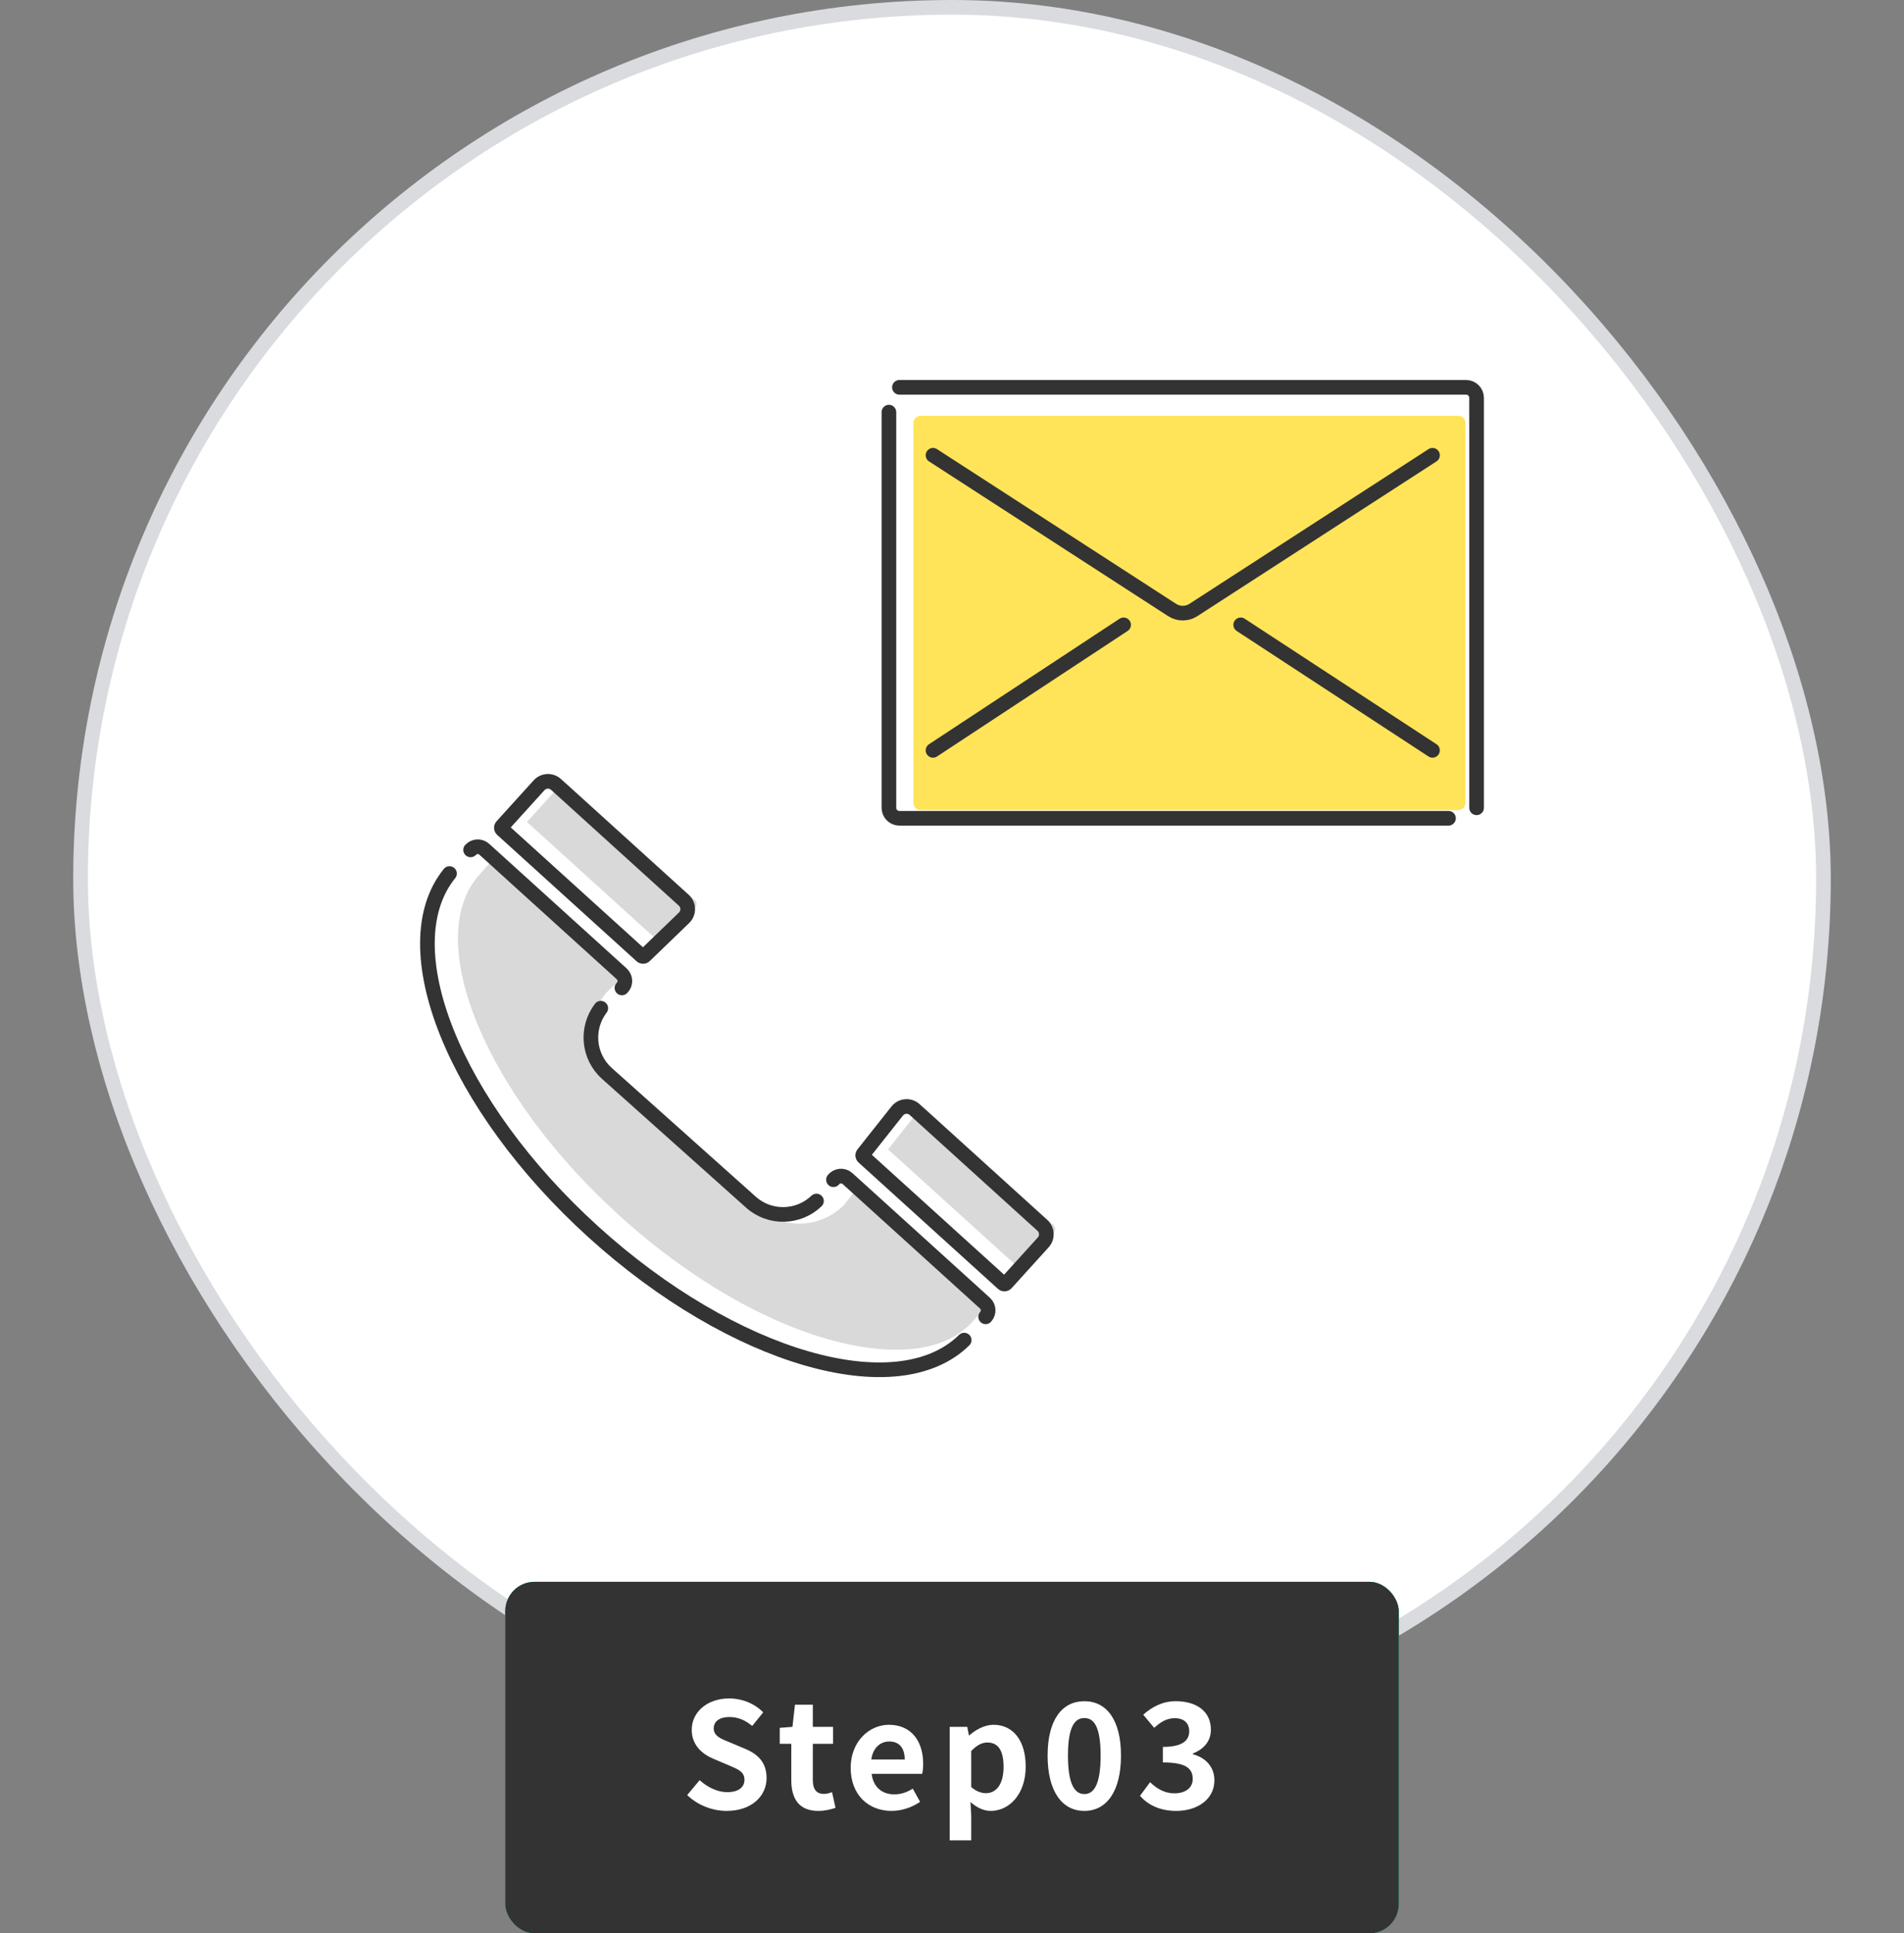 <svg xmlns="http://www.w3.org/2000/svg" width="260" height="264" viewBox="0 0 260 264" fill="none"><rect x="0" y="0" width="260" height="264" fill="#808080" stroke="none"/><rect x="11" y="1" width="238" height="238" rx="119" fill="white"></rect><rect x="11" y="1" width="238" height="238" rx="119" stroke="#DADBDF" stroke-width="2"></rect><path d="M134.644 179.876C135.133 179.337 135.091 178.503 134.552 178.014L115.782 160.997C115.217 160.485 114.335 160.557 113.862 161.155L111.543 164.063C109.081 166.426 105.179 166.534 102.593 164.223L82.933 146.65C80.347 144.338 80.019 140.448 82.091 137.738L84.975 134.969C85.525 134.439 85.51 133.556 84.945 133.044L66.174 116.027C65.635 115.538 64.802 115.579 64.312 116.118L61.434 119.344C53.365 129.302 61.995 150.983 81.085 168.288C100.173 185.593 122.594 192.061 131.715 183.057L134.644 179.877L134.644 179.876Z" fill="white"></path><path d="M117.045 183.802C106.884 181.974 95.055 175.485 84.588 165.998C66.507 149.608 57.786 128.881 65.148 119.795L67.501 117.162L85.222 133.227L82.757 135.593L82.664 135.715C79.954 139.258 80.436 144.361 83.761 147.332L103.422 164.906C104.608 165.966 106.057 166.674 107.616 166.954C110.319 167.44 113.113 166.597 115.091 164.698L115.187 164.606L117.138 162.159L134.863 178.226L132.406 180.894C128.4 184.845 121.835 184.663 117.045 183.802Z" fill="#D9D9D9"></path><path d="M138.186 175.969L143.252 170.38C144.23 169.301 144.148 167.633 143.069 166.655L125.621 150.837C124.491 149.812 122.729 149.958 121.782 151.153L117.144 157.01C116.713 157.554 116.777 158.339 117.291 158.805L136.324 176.058C136.863 176.547 137.697 176.506 138.186 175.967V175.969Z" fill="white"></path><path d="M121.269 156.946L125.512 151.589C125.687 151.367 125.945 151.324 126.127 151.357C126.244 151.378 126.348 151.431 126.439 151.512L143.887 167.33C144.058 167.484 144.091 167.672 144.096 167.77C144.101 167.868 144.086 168.058 143.932 168.228L139.323 173.313L121.269 156.946Z" fill="#D9D9D9"></path><path d="M88.778 131.297L94.154 126.107C95.251 125.048 95.225 123.281 94.094 122.256L76.647 106.438C75.567 105.46 73.9 105.542 72.921 106.621L67.856 112.21C67.367 112.749 67.407 113.583 67.947 114.072L86.978 131.325C87.493 131.791 88.281 131.779 88.779 131.297H88.778Z" fill="white"></path><path d="M71.955 112.241L76.564 107.158C76.713 106.994 76.932 106.92 77.151 106.959C77.268 106.98 77.373 107.032 77.463 107.114L94.911 122.932C95.089 123.093 95.118 123.29 95.12 123.393C95.122 123.497 95.098 123.695 94.925 123.862L90.008 128.609L71.955 112.241Z" fill="#D9D9D9"></path><path d="M84.927 134.904C85.475 134.374 85.462 133.491 84.897 132.979L66.126 115.962C65.587 115.473 64.752 115.514 64.263 116.053" stroke="#333333" stroke-width="2" stroke-miterlimit="10" stroke-linecap="round"></path><path d="M111.494 163.998C109.032 166.361 105.13 166.469 102.544 164.158L82.884 146.585C80.298 144.273 79.969 140.383 82.041 137.673" stroke="#333333" stroke-width="2" stroke-miterlimit="10" stroke-linecap="round"></path><path d="M134.594 179.812C135.083 179.273 135.042 178.439 134.503 177.95L115.732 160.933C115.167 160.421 114.286 160.493 113.813 161.091" stroke="#333333" stroke-width="2" stroke-miterlimit="10" stroke-linecap="round"></path><path d="M61.384 119.279C53.316 129.237 61.946 150.918 81.035 168.223C100.124 185.528 122.545 191.996 131.666 182.992" stroke="#333333" stroke-width="2" stroke-miterlimit="10" stroke-linecap="round"></path><path d="M123.802 152.09C123.913 152.09 124.078 152.119 124.228 152.255L141.677 168.073C141.847 168.227 141.881 168.415 141.885 168.514C141.89 168.612 141.875 168.803 141.721 168.973L137.113 174.057L119.059 157.69L123.302 152.332C123.468 152.122 123.686 152.09 123.802 152.09ZM123.802 150.09C123.026 150.09 122.256 150.43 121.733 151.09L117.094 156.947C116.663 157.491 116.728 158.276 117.242 158.742L136.274 175.995C136.526 176.224 136.843 176.337 137.159 176.337C137.518 176.337 137.876 176.191 138.136 175.904L143.202 170.315C144.18 169.236 144.098 167.568 143.019 166.59L125.571 150.772C125.065 150.313 124.431 150.089 123.801 150.089L123.802 150.09Z" fill="#333333"></path><path d="M74.826 107.691C74.938 107.691 75.102 107.72 75.253 107.856L92.701 123.674C92.879 123.835 92.908 124.033 92.91 124.136C92.912 124.239 92.888 124.437 92.716 124.604L87.799 129.351L69.745 112.984L74.353 107.9C74.518 107.718 74.72 107.691 74.826 107.691ZM74.826 105.691C74.108 105.691 73.392 105.983 72.872 106.557L67.806 112.146C67.317 112.685 67.358 113.519 67.897 114.008L86.929 131.261C87.181 131.489 87.498 131.603 87.814 131.603C88.145 131.603 88.475 131.479 88.73 131.233L94.106 126.043C95.203 124.983 95.176 123.217 94.046 122.192L76.598 106.374C76.093 105.916 75.459 105.691 74.828 105.691H74.826Z" fill="#333333"></path><path d="M199.634 52.89H123.387C122.283 52.89 121.387 53.786 121.387 54.89V109.738C121.387 110.843 122.283 111.738 123.387 111.738H199.634C200.739 111.738 201.634 110.843 201.634 109.738V54.89C201.634 53.786 200.739 52.89 199.634 52.89Z" fill="white"></path><path d="M199.113 56.776H125.728C125.175 56.776 124.728 57.224 124.728 57.776V109.623C124.728 110.176 125.175 110.623 125.728 110.623H199.113C199.665 110.623 200.113 110.176 200.113 109.623V57.776C200.113 57.224 199.665 56.776 199.113 56.776Z" fill="#FFE459"></path><path d="M195.616 62.166L162.964 83.294C162.08 83.866 160.942 83.866 160.058 83.294L127.406 62.166" stroke="#333333" stroke-width="2" stroke-miterlimit="10" stroke-linecap="round"></path><path d="M153.433 85.323L127.406 102.462" stroke="#333333" stroke-width="2" stroke-miterlimit="10" stroke-linecap="round"></path><path d="M195.616 102.462L169.424 85.323" stroke="#333333" stroke-width="2" stroke-miterlimit="10" stroke-linecap="round"></path><path d="M197.798 111.738H122.819C122.028 111.738 121.386 111.096 121.386 110.305V56.278" stroke="#333333" stroke-width="2" stroke-miterlimit="10" stroke-linecap="round"></path><path d="M122.821 52.89H200.202C200.993 52.89 201.635 53.532 201.635 54.323V110.305" stroke="#333333" stroke-width="2" stroke-miterlimit="10" stroke-linecap="round"></path><rect x="69" y="216" width="122" height="48" rx="4" fill="#00AA71"></rect><rect x="69" y="216" width="122" height="48" rx="4" fill="url(#paint0_linear_7693_6536)"></rect><rect x="69" y="216" width="122" height="48" rx="4" fill="#333333"></rect><path d="M99.24 247.28C97.26 247.28 95.28 246.5 93.84 245.12L95.54 243.08C96.6 244.06 98 244.72 99.3 244.72C100.84 244.72 101.66 244.06 101.66 243.02C101.66 241.92 100.76 241.58 99.44 241.02L97.46 240.18C95.96 239.56 94.46 238.36 94.46 236.2C94.46 233.78 96.58 231.92 99.58 231.92C101.3 231.92 103.02 232.6 104.22 233.82L102.72 235.68C101.78 234.9 100.8 234.46 99.58 234.46C98.28 234.46 97.46 235.04 97.46 236.02C97.46 237.08 98.5 237.46 99.76 237.96L101.7 238.78C103.5 239.52 104.68 240.66 104.68 242.8C104.68 245.22 102.66 247.28 99.24 247.28ZM111.735 247.28C109.075 247.28 108.055 245.58 108.055 243.08V238.12H106.475V235.94L108.215 235.8L108.555 232.78H110.995V235.8H113.755V238.12H110.995V243.08C110.995 244.36 111.515 244.96 112.515 244.96C112.875 244.96 113.315 244.84 113.615 244.72L114.095 246.86C113.495 247.06 112.715 247.28 111.735 247.28ZM121.743 247.28C118.603 247.28 116.163 245.1 116.163 241.4C116.163 237.78 118.723 235.52 121.383 235.52C124.463 235.52 126.063 237.78 126.063 240.86C126.063 241.42 126.003 241.96 125.923 242.22H119.023C119.263 244.06 120.463 245.02 122.123 245.02C123.043 245.02 123.843 244.74 124.643 244.24L125.643 246.04C124.543 246.8 123.123 247.28 121.743 247.28ZM118.983 240.26H123.543C123.543 238.76 122.863 237.8 121.423 237.8C120.243 237.8 119.203 238.64 118.983 240.26ZM129.684 251.3V235.8H132.084L132.304 236.96H132.364C133.304 236.16 134.464 235.52 135.664 235.52C138.424 235.52 140.064 237.78 140.064 241.22C140.064 245.06 137.764 247.28 135.304 247.28C134.324 247.28 133.384 246.84 132.524 246.06L132.624 247.9V251.3H129.684ZM134.644 244.86C136.004 244.86 137.044 243.7 137.044 241.26C137.044 239.12 136.364 237.94 134.824 237.94C134.064 237.94 133.384 238.32 132.624 239.1V244.02C133.324 244.64 134.044 244.86 134.644 244.86ZM148.075 247.28C145.035 247.28 143.055 244.62 143.055 239.72C143.055 234.84 145.035 232.3 148.075 232.3C151.115 232.3 153.075 234.86 153.075 239.72C153.075 244.62 151.115 247.28 148.075 247.28ZM148.075 244.98C149.355 244.98 150.295 243.74 150.295 239.72C150.295 235.72 149.355 234.6 148.075 234.6C146.795 234.6 145.835 235.72 145.835 239.72C145.835 243.74 146.795 244.98 148.075 244.98ZM160.632 247.28C158.292 247.28 156.712 246.4 155.672 245.22L157.052 243.36C157.932 244.22 159.012 244.88 160.352 244.88C161.852 244.88 162.872 244.16 162.872 242.92C162.872 241.52 162.012 240.66 158.792 240.66V238.54C161.512 238.54 162.392 237.64 162.392 236.4C162.392 235.28 161.672 234.62 160.412 234.62C159.352 234.62 158.492 235.12 157.612 235.94L156.112 234.14C157.392 233.02 158.812 232.3 160.552 232.3C163.412 232.3 165.352 233.7 165.352 236.18C165.352 237.74 164.432 238.82 162.892 239.44V239.54C164.552 239.98 165.832 241.2 165.832 243.1C165.832 245.74 163.452 247.28 160.632 247.28Z" fill="white"></path><defs><linearGradient id="paint0_linear_7693_6536" x1="147.08" y1="265.817" x2="166.663" y2="207.016" gradientUnits="userSpaceOnUse"><stop stop-color="#34C3A2"></stop><stop offset="1" stop-color="#33C381"></stop></linearGradient></defs></svg>